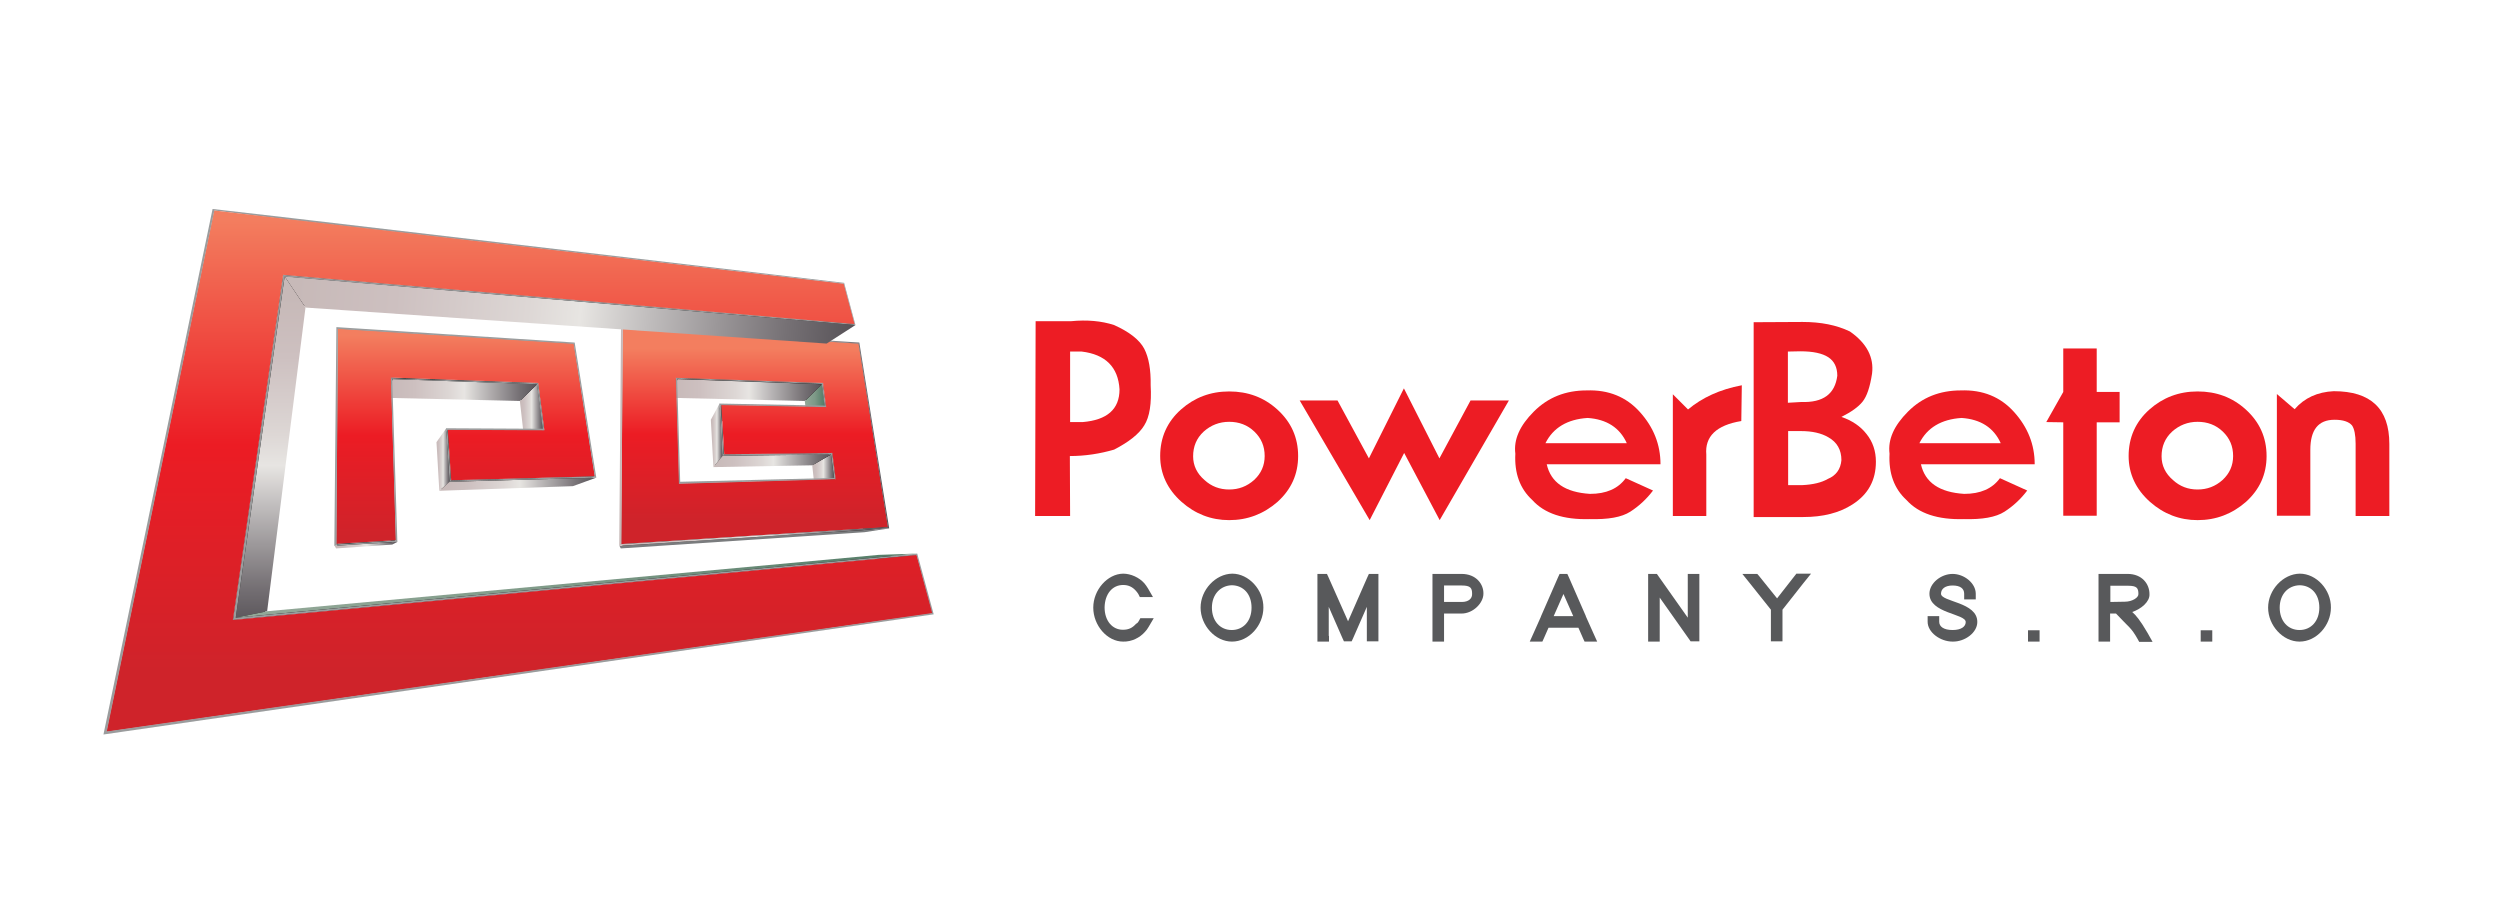 <?xml version="1.0" encoding="utf-8"?>
<!-- Generator: Adobe Illustrator 23.0.3, SVG Export Plug-In . SVG Version: 6.00 Build 0)  -->
<svg version="1.1" id="Layer_1" xmlns="http://www.w3.org/2000/svg" xmlns:xlink="http://www.w3.org/1999/xlink" x="0px" y="0px"
	 viewBox="0 0 971.4 358" style="enable-background:new 0 0 971.4 358;" xml:space="preserve">
<style type="text/css">
	.st0{fill:#58595B;}
	.st1{fill:url(#SVGID_1_);}
	.st2{fill:#7A7C7E;}
	.st3{fill:url(#SVGID_2_);}
	.st4{fill:url(#SVGID_3_);}
	.st5{fill:url(#SVGID_4_);}
	.st6{fill:#87898B;}
	.st7{fill:url(#SVGID_5_);}
	.st8{fill:#9A9C9D;}
	.st9{fill:url(#SVGID_6_);}
	.st10{fill:url(#SVGID_7_);}
	.st11{fill:url(#SVGID_8_);}
	.st12{fill:url(#SVGID_9_);}
	.st13{fill:url(#SVGID_10_);}
	.st14{fill:url(#SVGID_11_);}
	.st15{fill:url(#SVGID_12_);}
	.st16{fill:url(#SVGID_13_);}
	.st17{fill:url(#SVGID_14_);}
	.st18{fill:url(#SVGID_15_);}
	.st19{fill:url(#SVGID_16_);}
	.st20{fill:#898B8C;}
	.st21{fill:#828486;}
	.st22{fill:url(#SVGID_17_);}
	.st23{fill:#ED1C24;}
</style>
<g>
	<g>
		<path class="st0" d="M442.5,241.3l0.6-1.1h5.2l-2,3.4c-0.4,0.7-0.9,1.4-1.4,1.9h0c-2,2.3-5.2,3.9-8.5,3.8
			c-6.2,0-11.6-6.3-11.6-13.2c0-6.9,5.5-13.1,11.6-13.2c3,0,6.3,1.5,8.3,3.8l0,0c0.4,0.5,1,1.3,1.4,2l1.9,3.3h-5.1l-0.6-1.2
			c-0.3-0.4-0.5-0.8-0.9-1.2c-1.4-1.6-3-2.3-5-2.3c-4.2,0-7.1,3.5-7.2,8.7c0,5.2,3,8.7,7.1,8.7c2.2,0,3.7-0.7,5.1-2.3
			C442,242.1,442.3,241.7,442.5,241.3z"/>
		<path class="st0" d="M466.5,236.1c0-6.9,5.8-13.1,12.3-13.2c6.4,0,12.2,6.3,12.1,13.2c0,6.9-5.6,13.2-12.2,13.2
			C472.2,249.3,466.5,243,466.5,236.1z M470.9,236.1c0,5.2,3.2,8.7,7.7,8.7c4.5,0,7.7-3.5,7.7-8.7c0-5.2-3.1-8.6-7.6-8.7
			C474.2,227.5,470.9,231,470.9,236.1z"/>
		<path class="st0" d="M516.4,247.1v2.2h-4.5v-2.2v-21.8V223h3.7l0.6,1.3l7.6,17.1l7.5-17.1l0.6-1.3h3.7v2.2l0,21.8v2.2h-4.5v-2.2
			l0-11.2l-5.3,12.1l-0.6,1.3h-3l-0.6-1.3l-5.3-12.1V247.1z"/>
		<path class="st0" d="M561.1,238.4v8.7v2.2h-4.5v-2.2l0-21.8V223h2.2l9.1,0c5.7,0,8.6,4,8.5,7.7c0,3.6-4,7.7-8.5,7.7H561.1z
			 M561.1,233.9l6.9,0c2.7,0,4.1-1.4,4-3.2v0c0-2.2-0.6-3.2-4-3.2h-6.9V233.9z"/>
		<path class="st0" d="M598.8,239.4l6.6-15.1l0.6-1.3h3l0.6,1.3l6.6,15.1h0v0.1l3,6.7l1.4,3.1h-4.9l-0.6-1.3l-1.8-4.1h-11.6
			l-1.8,4.1l-0.6,1.3h-4.9l1.4-3.1l2.9-6.5L598.8,239.4L598.8,239.4z M611.3,239.4l-3.8-8.6l-3.8,8.6H611.3z"/>
		<path class="st0" d="M644.9,247.1v2.2h-4.5v-2.2v-21.8V223h3.4l0.7,1l11.3,16l0-14.8V223h4.5v2.2l0,21.8v2.2h-3.4l-0.7-1l-11.3-16
			V247.1z"/>
		<path class="st0" d="M692.6,236.9v10.1v2.2h-4.5v-2.2v-10.1l-8.2-10.3L677,223h5.8l0.7,0.8l7,8.7l6.8-8.7l0.7-0.9h5.7l-2.9,3.6
			L692.6,236.9z"/>
		<path class="st0" d="M767.7,230.7v2.2h-4.5v-2.2c0-2-1.5-3.2-4.5-3.2c-2.9,0-4.5,1.3-4.5,3.2c0,3.2,14.2,3.2,14.1,11
			c0,4.1-4.8,7.7-9.6,7.6c-4.8,0-9.7-3.6-9.7-7.7v-2.2h4.5v2.2c0,1.9,1.8,3.2,5.2,3.2c3.3,0,5.1-1.3,5.1-3.1c0-3.3-14.1-3.3-14.1-11
			c0-4.1,4.5-7.7,9-7.7C763.2,223,767.7,226.6,767.7,230.7z"/>
		<path class="st0" d="M788,247.1v-2.2h4.5v2.2v0v2.2H788V247.1L788,247.1z"/>
		<path class="st0" d="M828.5,237.8c1.4,1.2,3.1,3.2,6,8.2l1.9,3.4h-5.2l-0.6-1.1c-2.6-4.6-3.2-4.3-8.4-9.9l-2.3,0v8.7v2.2h-4.5
			v-2.2c0-2.9,0-5.8,0-8.6c0,0,0,0,0,0v-4.5c0,0,0,0,0,0l0-8.7V223h2.2l9.1,0c5.7,0,8.5,4,8.5,7.8
			C835.4,233.8,832,236.6,828.5,237.8z M820,233.9l5.6-0.1c2.9,0,5.4-1.6,5.3-3v0c0-2.3-0.6-3.2-4-3.2H820V233.9z"/>
		<path class="st0" d="M855.1,247.1v-2.2h4.5v2.2v0v2.2h-4.5V247.1L855.1,247.1z"/>
		<path class="st0" d="M881.3,236.1c0-6.9,5.8-13.1,12.3-13.2c6.5,0,12.2,6.3,12.1,13.2c0,6.9-5.6,13.2-12.2,13.2
			C887,249.3,881.3,243,881.3,236.1z M885.8,236.1c0,5.2,3.2,8.7,7.7,8.7c4.5,0,7.7-3.5,7.7-8.7c0-5.2-3.1-8.6-7.6-8.7
			C889,227.5,885.8,231,885.8,236.1z"/>
	</g>
</g>
<g>
	<polygon points="211.5,167.1 204.4,172.1 202.4,155.4 209.1,148.8 	"/>
	<linearGradient id="SVGID_1_" gradientUnits="userSpaceOnUse" x1="201.99" y1="160.461" x2="210.969" y2="160.461">
		<stop  offset="0" style="stop-color:#C7B9B8"/>
		<stop  offset="0.18" style="stop-color:#CDC0C0"/>
		<stop  offset="0.417" style="stop-color:#DDD7D5"/>
		<stop  offset="0.511" style="stop-color:#E7E5E2"/>
		<stop  offset="0.63" style="stop-color:#C1BEBE"/>
		<stop  offset="0.878" style="stop-color:#767175"/>
		<stop  offset="1" style="stop-color:#575257"/>
	</linearGradient>
	<polygon class="st1" points="211,166.6 203.8,171.7 202,155.8 208.7,149.3 	"/>
	<polygon class="st2" points="231.1,185.1 222.1,188.4 215.3,141.1 222.9,133.5 	"/>
	<polygon class="st2" points="222.9,133.5 215.3,141.1 131.7,136.9 131.3,127.7 	"/>
	<polygon points="209.1,148.8 202.4,155.4 150.3,154.1 151.9,146.7 	"/>
	<linearGradient id="SVGID_2_" gradientUnits="userSpaceOnUse" x1="150.803" y1="151.542" x2="208.715" y2="151.542">
		<stop  offset="0" style="stop-color:#C7B9B8"/>
		<stop  offset="0.18" style="stop-color:#CDC0C0"/>
		<stop  offset="0.417" style="stop-color:#DDD7D5"/>
		<stop  offset="0.511" style="stop-color:#E7E5E2"/>
		<stop  offset="0.63" style="stop-color:#C1BEBE"/>
		<stop  offset="0.878" style="stop-color:#767175"/>
		<stop  offset="1" style="stop-color:#575257"/>
	</linearGradient>
	<polygon class="st3" points="208.7,149.3 202,155.8 150.8,154.6 152.5,147.3 	"/>
	<polygon class="st2" points="211.5,167.1 204.4,172.1 170.1,172.3 174,166.9 	"/>
	<polygon points="231.1,185.1 222.1,188.4 171.2,190.1 175.3,186.6 	"/>
	<polygon points="175.3,186.6 171.2,190.1 170.1,172.3 174,166.9 	"/>
	<linearGradient id="SVGID_3_" gradientUnits="userSpaceOnUse" x1="169.55" y1="178.526" x2="174.725" y2="178.526">
		<stop  offset="0" style="stop-color:#C7B9B8"/>
		<stop  offset="0.18" style="stop-color:#CDC0C0"/>
		<stop  offset="0.417" style="stop-color:#DDD7D5"/>
		<stop  offset="0.511" style="stop-color:#E7E5E2"/>
		<stop  offset="0.63" style="stop-color:#C1BEBE"/>
		<stop  offset="0.878" style="stop-color:#767175"/>
		<stop  offset="1" style="stop-color:#575257"/>
	</linearGradient>
	<polygon class="st4" points="174.7,187.2 170.7,190.7 169.6,171.8 173.4,166.4 	"/>
	<linearGradient id="SVGID_4_" gradientUnits="userSpaceOnUse" x1="170.657" y1="188.128" x2="231.724" y2="188.128">
		<stop  offset="0" style="stop-color:#C7B9B8"/>
		<stop  offset="0.18" style="stop-color:#CDC0C0"/>
		<stop  offset="0.417" style="stop-color:#DDD7D5"/>
		<stop  offset="0.511" style="stop-color:#E7E5E2"/>
		<stop  offset="0.63" style="stop-color:#C1BEBE"/>
		<stop  offset="0.878" style="stop-color:#767175"/>
		<stop  offset="1" style="stop-color:#575257"/>
	</linearGradient>
	<polygon class="st5" points="231.7,185.6 222.6,188.9 170.7,190.7 174.7,187.2 	"/>
	<polygon class="st2" points="153.8,209.9 151.8,211.1 150.3,154.1 151.9,146.7 	"/>
	<polygon class="st6" points="131.3,127.7 131.7,136.9 131.2,212.4 130.7,211.3 	"/>
	<polygon points="153.8,209.9 151.8,211.1 131.2,212.4 130.7,211.3 	"/>
	<linearGradient id="SVGID_5_" gradientUnits="userSpaceOnUse" x1="180.933" y1="130.184" x2="180.933" y2="208.519">
		<stop  offset="0" style="stop-color:#F37E5F"/>
		<stop  offset="0.5" style="stop-color:#EC1C24"/>
		<stop  offset="1" style="stop-color:#CF232A"/>
	</linearGradient>
	<polygon class="st7" points="222.9,133.5 231.1,185.1 175.3,186.6 174,166.9 211.5,167.1 209.1,148.8 151.9,146.7 153.8,209.9 
		130.7,211.3 131.3,127.7 	"/>
	<path class="st8" d="M130.7,127.1l92.6,6l8.4,52.5l-57,1.6l-1.4-20.8l37.6,0.2l-2.3-17.3l-56.2-2l2,63.2l-24.5,1.6L130.7,127.1z
		 M231.1,185.1l-8.2-51.5l-91.6-5.8l-0.6,83.7l23.1-1.5l-1.9-63.1l57.2,2l2.4,18.3l-37.6-0.2l1.3,19.7L231.1,185.1"/>
	<linearGradient id="SVGID_6_" gradientUnits="userSpaceOnUse" x1="130.005" y1="211.786" x2="154.502" y2="211.786">
		<stop  offset="0" style="stop-color:#C7B9B8"/>
		<stop  offset="0.18" style="stop-color:#CDC0C0"/>
		<stop  offset="0.417" style="stop-color:#DDD7D5"/>
		<stop  offset="0.511" style="stop-color:#E7E5E2"/>
		<stop  offset="0.63" style="stop-color:#C1BEBE"/>
		<stop  offset="0.878" style="stop-color:#767175"/>
		<stop  offset="1" style="stop-color:#575257"/>
	</linearGradient>
	<polygon class="st9" points="154.5,210.5 152.4,211.6 130.6,213.1 130,212.1 	"/>
	<polygon points="321,158.2 314.1,164 313.1,155.4 319.8,148.8 	"/>
	<linearGradient id="SVGID_7_" gradientUnits="userSpaceOnUse" x1="312.655" y1="156.375" x2="320.473" y2="156.375">
		<stop  offset="0" style="stop-color:#94A999"/>
		<stop  offset="0.511" style="stop-color:#7D9987"/>
		<stop  offset="1" style="stop-color:#527B66"/>
	</linearGradient>
	<polygon class="st10" points="320.5,157.6 313.6,163.5 312.7,155.8 319.4,149.3 	"/>
	<polygon points="324.7,186.2 317.1,189.6 316,180.3 323.4,176 	"/>
	<linearGradient id="SVGID_8_" gradientUnits="userSpaceOnUse" x1="315.578" y1="182.825" x2="324.12" y2="182.825">
		<stop  offset="0" style="stop-color:#C7B9B8"/>
		<stop  offset="0.18" style="stop-color:#CDC0C0"/>
		<stop  offset="0.417" style="stop-color:#DDD7D5"/>
		<stop  offset="0.511" style="stop-color:#E7E5E2"/>
		<stop  offset="0.63" style="stop-color:#C1BEBE"/>
		<stop  offset="0.878" style="stop-color:#767175"/>
		<stop  offset="1" style="stop-color:#575257"/>
	</linearGradient>
	<polygon class="st11" points="324.1,185.7 316.5,189.1 315.6,180.8 322.9,176.6 	"/>
	<polygon class="st2" points="345,204.8 335.4,206.3 326,141.1 333.6,133.5 	"/>
	<polygon class="st2" points="321,158.2 314.1,164 276.8,163.6 280.2,157.4 	"/>
	<polygon class="st2" points="333.6,133.5 326,141.1 242.3,136.9 242,127.7 	"/>
	<polygon points="319.8,148.8 313.1,155.4 260.9,154.1 262.6,146.7 	"/>
	<linearGradient id="SVGID_9_" gradientUnits="userSpaceOnUse" x1="261.469" y1="151.542" x2="319.38" y2="151.542">
		<stop  offset="0" style="stop-color:#C7B9B8"/>
		<stop  offset="0.18" style="stop-color:#CDC0C0"/>
		<stop  offset="0.417" style="stop-color:#DDD7D5"/>
		<stop  offset="0.511" style="stop-color:#E7E5E2"/>
		<stop  offset="0.63" style="stop-color:#C1BEBE"/>
		<stop  offset="0.878" style="stop-color:#767175"/>
		<stop  offset="1" style="stop-color:#575257"/>
	</linearGradient>
	<polygon class="st12" points="319.4,149.3 312.7,155.8 261.5,154.6 263.2,147.3 	"/>
	<polygon points="323.4,176 316,180.3 277.7,181 281.3,176.5 	"/>
	<polygon points="281.3,176.5 277.7,181 276.8,163.6 280.2,157.4 	"/>
	<linearGradient id="SVGID_10_" gradientUnits="userSpaceOnUse" x1="276.247" y1="169.171" x2="280.778" y2="169.171">
		<stop  offset="0" style="stop-color:#C7B9B8"/>
		<stop  offset="0.18" style="stop-color:#CDC0C0"/>
		<stop  offset="0.417" style="stop-color:#DDD7D5"/>
		<stop  offset="0.511" style="stop-color:#E7E5E2"/>
		<stop  offset="0.63" style="stop-color:#C1BEBE"/>
		<stop  offset="0.878" style="stop-color:#767175"/>
		<stop  offset="1" style="stop-color:#575257"/>
	</linearGradient>
	<polygon class="st13" points="280.8,177.1 277.2,181.5 276.2,163.1 279.6,156.8 	"/>
	<linearGradient id="SVGID_11_" gradientUnits="userSpaceOnUse" x1="277.217" y1="179.055" x2="322.936" y2="179.055">
		<stop  offset="0" style="stop-color:#C7B9B8"/>
		<stop  offset="0.18" style="stop-color:#CDC0C0"/>
		<stop  offset="0.417" style="stop-color:#DDD7D5"/>
		<stop  offset="0.511" style="stop-color:#E7E5E2"/>
		<stop  offset="0.63" style="stop-color:#C1BEBE"/>
		<stop  offset="0.878" style="stop-color:#767175"/>
		<stop  offset="1" style="stop-color:#575257"/>
	</linearGradient>
	<polygon class="st14" points="322.9,176.6 315.6,180.8 277.2,181.5 280.8,177.1 	"/>
	<polygon class="st2" points="263.8,188 261.9,191.5 260.9,154.1 262.6,146.7 	"/>
	<polygon class="st2" points="324.7,186.2 317.1,189.6 261.9,191.5 263.8,188 	"/>
	<path class="st8" d="M323.4,176l1.3,10.2l-60.9,1.8l-1.2-41.2l57.2,2l1.2,9.4l-40.9-0.8l1.1,19.1L323.4,176z M324.1,185.7l-1.2-9.1
		l-42.2,0.5l-1.2-20.3l40.9,0.8l-1.1-8.4l-56.2-2l1.2,40L324.1,185.7"/>
	<polygon points="345,204.8 335.4,206.3 241.9,212.4 241.4,211.3 	"/>
	<polygon class="st6" points="242,127.7 242.3,136.9 241.9,212.4 241.4,211.3 	"/>
	<linearGradient id="SVGID_12_" gradientUnits="userSpaceOnUse" x1="293.173" y1="135.406" x2="293.173" y2="201.977">
		<stop  offset="0" style="stop-color:#F37E5F"/>
		<stop  offset="0.5" style="stop-color:#EC1C24"/>
		<stop  offset="1" style="stop-color:#CF232A"/>
	</linearGradient>
	<path class="st15" d="M242,127.7l91.6,5.8l11.4,71.3l-103.6,6.6L242,127.7z M321,158.2l-1.2-9.4l-57.2-2l1.2,41.2l60.9-1.8
		l-1.3-10.2l-42,0.5l-1.1-19.1L321,158.2"/>
	<polygon class="st2" points="345.6,205.3 335.9,206.8 241.2,213.1 240.7,212.1 	"/>
	<linearGradient id="SVGID_13_" gradientUnits="userSpaceOnUse" x1="240.67" y1="169.599" x2="345.557" y2="169.599">
		<stop  offset="0" style="stop-color:#C7B9B8"/>
		<stop  offset="0.18" style="stop-color:#CDC0C0"/>
		<stop  offset="0.417" style="stop-color:#DDD7D5"/>
		<stop  offset="0.511" style="stop-color:#E7E5E2"/>
		<stop  offset="0.63" style="stop-color:#C1BEBE"/>
		<stop  offset="0.878" style="stop-color:#767175"/>
		<stop  offset="1" style="stop-color:#575257"/>
	</linearGradient>
	<path class="st16" d="M241.3,127.1l92.6,6l11.6,72.2l-104.9,6.8L241.3,127.1z M345,204.8l-11.4-71.3l-91.6-5.8l-0.6,83.7L345,204.8
		"/>
	<polygon class="st2" points="332,125.9 320.8,133.1 317.2,118.5 327.8,110.3 	"/>
	<polygon class="st2" points="362.2,238.2 346.2,236.7 341.1,216.1 356.1,215.7 	"/>
	<polygon class="st2" points="327.8,110.3 317.2,118.5 120.6,99.4 113.1,85.5 	"/>
	<polygon points="332,125.9 320.8,133.1 118.1,118.9 110,106.8 	"/>
	<linearGradient id="SVGID_14_" gradientUnits="userSpaceOnUse" x1="114.584" y1="112.498" x2="331.579" y2="132.805">
		<stop  offset="0" style="stop-color:#C7B9B8"/>
		<stop  offset="0.18" style="stop-color:#CDC0C0"/>
		<stop  offset="0.417" style="stop-color:#DDD7D5"/>
		<stop  offset="0.511" style="stop-color:#E7E5E2"/>
		<stop  offset="0.63" style="stop-color:#C1BEBE"/>
		<stop  offset="0.878" style="stop-color:#767175"/>
		<stop  offset="1" style="stop-color:#575257"/>
	</linearGradient>
	<polygon class="st17" points="332.4,126.3 321.2,133.5 118.7,119.5 110.6,107.4 	"/>
	<polygon points="110,106.8 118.1,118.9 102.9,238.3 90.5,240.9 	"/>
	<linearGradient id="SVGID_15_" gradientUnits="userSpaceOnUse" x1="105.109" y1="115.699" x2="105.109" y2="243.376">
		<stop  offset="0" style="stop-color:#C7B9B8"/>
		<stop  offset="0.18" style="stop-color:#CDC0C0"/>
		<stop  offset="0.417" style="stop-color:#DDD7D5"/>
		<stop  offset="0.511" style="stop-color:#E7E5E2"/>
		<stop  offset="0.63" style="stop-color:#C1BEBE"/>
		<stop  offset="0.878" style="stop-color:#767175"/>
		<stop  offset="1" style="stop-color:#575257"/>
	</linearGradient>
	<polygon class="st18" points="110.6,107.4 118.7,119.5 103.8,237.5 91.6,240 	"/>
	<polygon points="90.5,240.9 102.9,238.3 341.1,216.1 356.1,215.7 	"/>
	<linearGradient id="SVGID_16_" gradientUnits="userSpaceOnUse" x1="92.514" y1="241.234" x2="354.764" y2="212.804">
		<stop  offset="0" style="stop-color:#94A999"/>
		<stop  offset="0.511" style="stop-color:#7D9987"/>
		<stop  offset="1" style="stop-color:#527B66"/>
	</linearGradient>
	<polygon class="st19" points="91.6,240 103.8,237.5 341.4,215.6 356.3,215.1 	"/>
	<polygon class="st20" points="83.3,81.8 94.2,96.6 62.2,275.2 41.5,284.2 	"/>
	<polygon class="st21" points="41.5,284.2 62.2,275.2 346.2,236.7 362.2,238.2 	"/>
	<path class="st8" d="M332.4,126.3l-221.8-18.8L91.6,240l264.8-24.9l6.4,23.6L40.2,285.4L82.6,81.2l31.3,3.6L328,109.9L332.4,126.3z
		 M356.1,215.7L90.5,240.9L110,106.8l222,19l-4.2-15.6L113.1,85.5l-29.8-3.7L41.5,284.2l320.6-46L356.1,215.7"/>
	<linearGradient id="SVGID_17_" gradientUnits="userSpaceOnUse" x1="201.834" y1="84.987" x2="201.834" y2="260.787">
		<stop  offset="0" style="stop-color:#F37E5F"/>
		<stop  offset="0.5" style="stop-color:#EC1C24"/>
		<stop  offset="1" style="stop-color:#CF232A"/>
	</linearGradient>
	<polygon class="st22" points="113.1,85.3 327.8,110.3 332,125.9 110,106.8 90.5,240.9 356.1,215.7 362.2,238.2 41.5,284.2 
		83.3,81.8 	"/>
</g>
<g>
	<path class="st23" d="M447.1,149.7c0.4,7.1-0.4,12.3-2.5,15.6c-2,3.3-5.9,6.4-11.7,9.4c-5.5,1.6-11.2,2.5-17.2,2.5l0.1,23.3h-13.6
		l0.2-75.7h13.8c6.2-0.6,11.8-0.1,16.7,1.5c6,2.7,9.9,5.8,11.7,9.2C446.4,139,447.2,143.7,447.1,149.7z M435,151.3
		c-0.5-8.7-5.5-13.6-14.7-14.7h-4.5V164h4.9C430.2,163.2,435,159,435,151.3z"/>
	<path class="st23" d="M504.4,177.2c0,7.1-2.7,13-8,17.8c-5.4,4.7-11.6,7.1-18.8,7.1c-7,0-13.2-2.4-18.5-7.1
		c-5.5-4.9-8.3-10.9-8.3-17.8c0-7.2,2.7-13.3,8.1-18.1c5.2-4.6,11.4-7,18.7-7c7.3,0,13.5,2.3,18.7,7
		C501.7,164,504.4,170,504.4,177.2z M491.4,177.2c0-3.8-1.3-6.9-4-9.5c-2.7-2.6-6-3.8-9.8-3.8c-3.8,0-7.1,1.3-9.9,3.8
		c-2.8,2.6-4.1,5.8-4.1,9.6c0,3.6,1.5,6.7,4.4,9.2c2.7,2.5,5.9,3.7,9.6,3.7s6.9-1.2,9.7-3.7C490,184,491.4,180.9,491.4,177.2z"/>
	<path class="st23" d="M586.3,155.6l-26.9,46.5L545.6,176l-13.4,26.1L505,155.6h14.7l12.2,22.5l13.6-27.2l13.8,27.2l12.1-22.5H586.3
		z"/>
	<path class="st23" d="M642.3,190.6c-2.5,3.3-5.4,6-8.8,8.2c-3.4,2.2-8.7,3.1-15.8,2.9c-10.2,0.3-17.6-2.2-22.3-7.4
		c-4.8-4.4-7-10.4-6.6-18c-0.7-5.5,1.7-10.9,7.2-16.4c5.5-5.5,12.3-8.2,20.5-8.2c8.5-0.3,15.4,2.5,20.7,8.4c5.3,5.9,8,12.6,8,20.3
		h-44.2c1.6,7.1,7.2,10.9,16.8,11.5c6.3,0,10.9-2,13.9-6.1L642.3,190.6z M632.1,172.2c-2.7-6-7.8-9.3-15.2-9.8
		c-7.9,0.5-13.4,3.8-16.4,9.8H632.1z"/>
	<path class="st23" d="M676.8,149.7l-0.2,13.9c-9.7,1.6-14.2,6-13.6,13v23.9h-13v-47.3l5.9,5.9C661.4,154.5,668.3,151.3,676.8,149.7
		z"/>
	<path class="st23" d="M728.9,179.4c0,7.2-3,12.7-9.1,16.6c-5.1,3.3-11.5,4.9-19.1,4.9h-19.3v-75.7l19-0.1c7.1,0,13.2,1.2,18.4,3.7
		c6.6,4.6,9.4,10.1,8.6,16.4c-0.8,5.2-2,8.8-3.7,10.9c-1.6,2-4.4,4-8.2,5.9c4.1,1.4,7.4,3.6,9.8,6.7
		C727.7,171.7,728.9,175.3,728.9,179.4z M713.9,146c0-3.3-1.2-5.7-3.5-7.2c-2.3-1.5-5.9-2.3-10.9-2.3l-4.8,0.1v19.9l5.2-0.3
		C708.4,156.5,713,153.1,713.9,146z M715.5,178.8c0-4-1.7-7-5.1-8.9c-2.7-1.6-6.3-2.4-10.6-2.4h-5v21h5.5c4.2-0.2,7.5-1,9.9-2.4
		C713.4,184.8,715.2,182.3,715.5,178.8z"/>
	<path class="st23" d="M787.7,190.6c-2.5,3.3-5.4,6-8.8,8.2c-3.4,2.2-8.7,3.1-15.8,2.9c-10.2,0.3-17.6-2.2-22.3-7.4
		c-4.8-4.4-7-10.4-6.6-18c-0.7-5.5,1.7-10.9,7.2-16.4c5.5-5.5,12.3-8.2,20.5-8.2c8.5-0.3,15.4,2.5,20.7,8.4c5.3,5.9,8,12.6,8,20.3
		h-44.2c1.6,7.1,7.2,10.9,16.8,11.5c6.3,0,10.9-2,13.9-6.1L787.7,190.6z M777.4,172.2c-2.7-6-7.8-9.3-15.2-9.8
		c-7.9,0.5-13.4,3.8-16.4,9.8H777.4z"/>
	<path class="st23" d="M823.6,164.1h-8.9v36.3h-13v-36.3l-6.6-0.1l6.6-11.7v-16.9h13v16.9h8.9V164.1z"/>
	<path class="st23" d="M880.7,177.2c0,7.1-2.7,13-8,17.8c-5.4,4.7-11.6,7.1-18.8,7.1c-7,0-13.2-2.4-18.5-7.1
		c-5.5-4.9-8.3-10.9-8.3-17.8c0-7.2,2.7-13.3,8.1-18.1c5.2-4.6,11.4-7,18.7-7c7.3,0,13.5,2.3,18.7,7C878,164,880.7,170,880.7,177.2z
		 M867.7,177.2c0-3.8-1.3-6.9-4-9.5c-2.7-2.6-6-3.8-9.8-3.8c-3.8,0-7.1,1.3-9.9,3.8c-2.8,2.6-4.1,5.8-4.1,9.6c0,3.6,1.5,6.7,4.4,9.2
		c2.7,2.5,5.9,3.7,9.6,3.7c3.7,0,6.9-1.2,9.7-3.7C866.3,184,867.7,180.9,867.7,177.2z"/>
	<path class="st23" d="M928.3,200.5h-13v-28.1c0-3.4-0.5-5.8-1.4-7.1c-1.2-1.4-3.4-2.2-6.8-2.2c-6.3,0-9.4,3.9-9.4,11.7v25.6h-13
		v-47.3l6.9,5.9c3.8-4.4,8.9-6.7,15.2-7c14.4,0,21.6,6.8,21.6,20.5V200.5z"/>
</g>
</svg>
